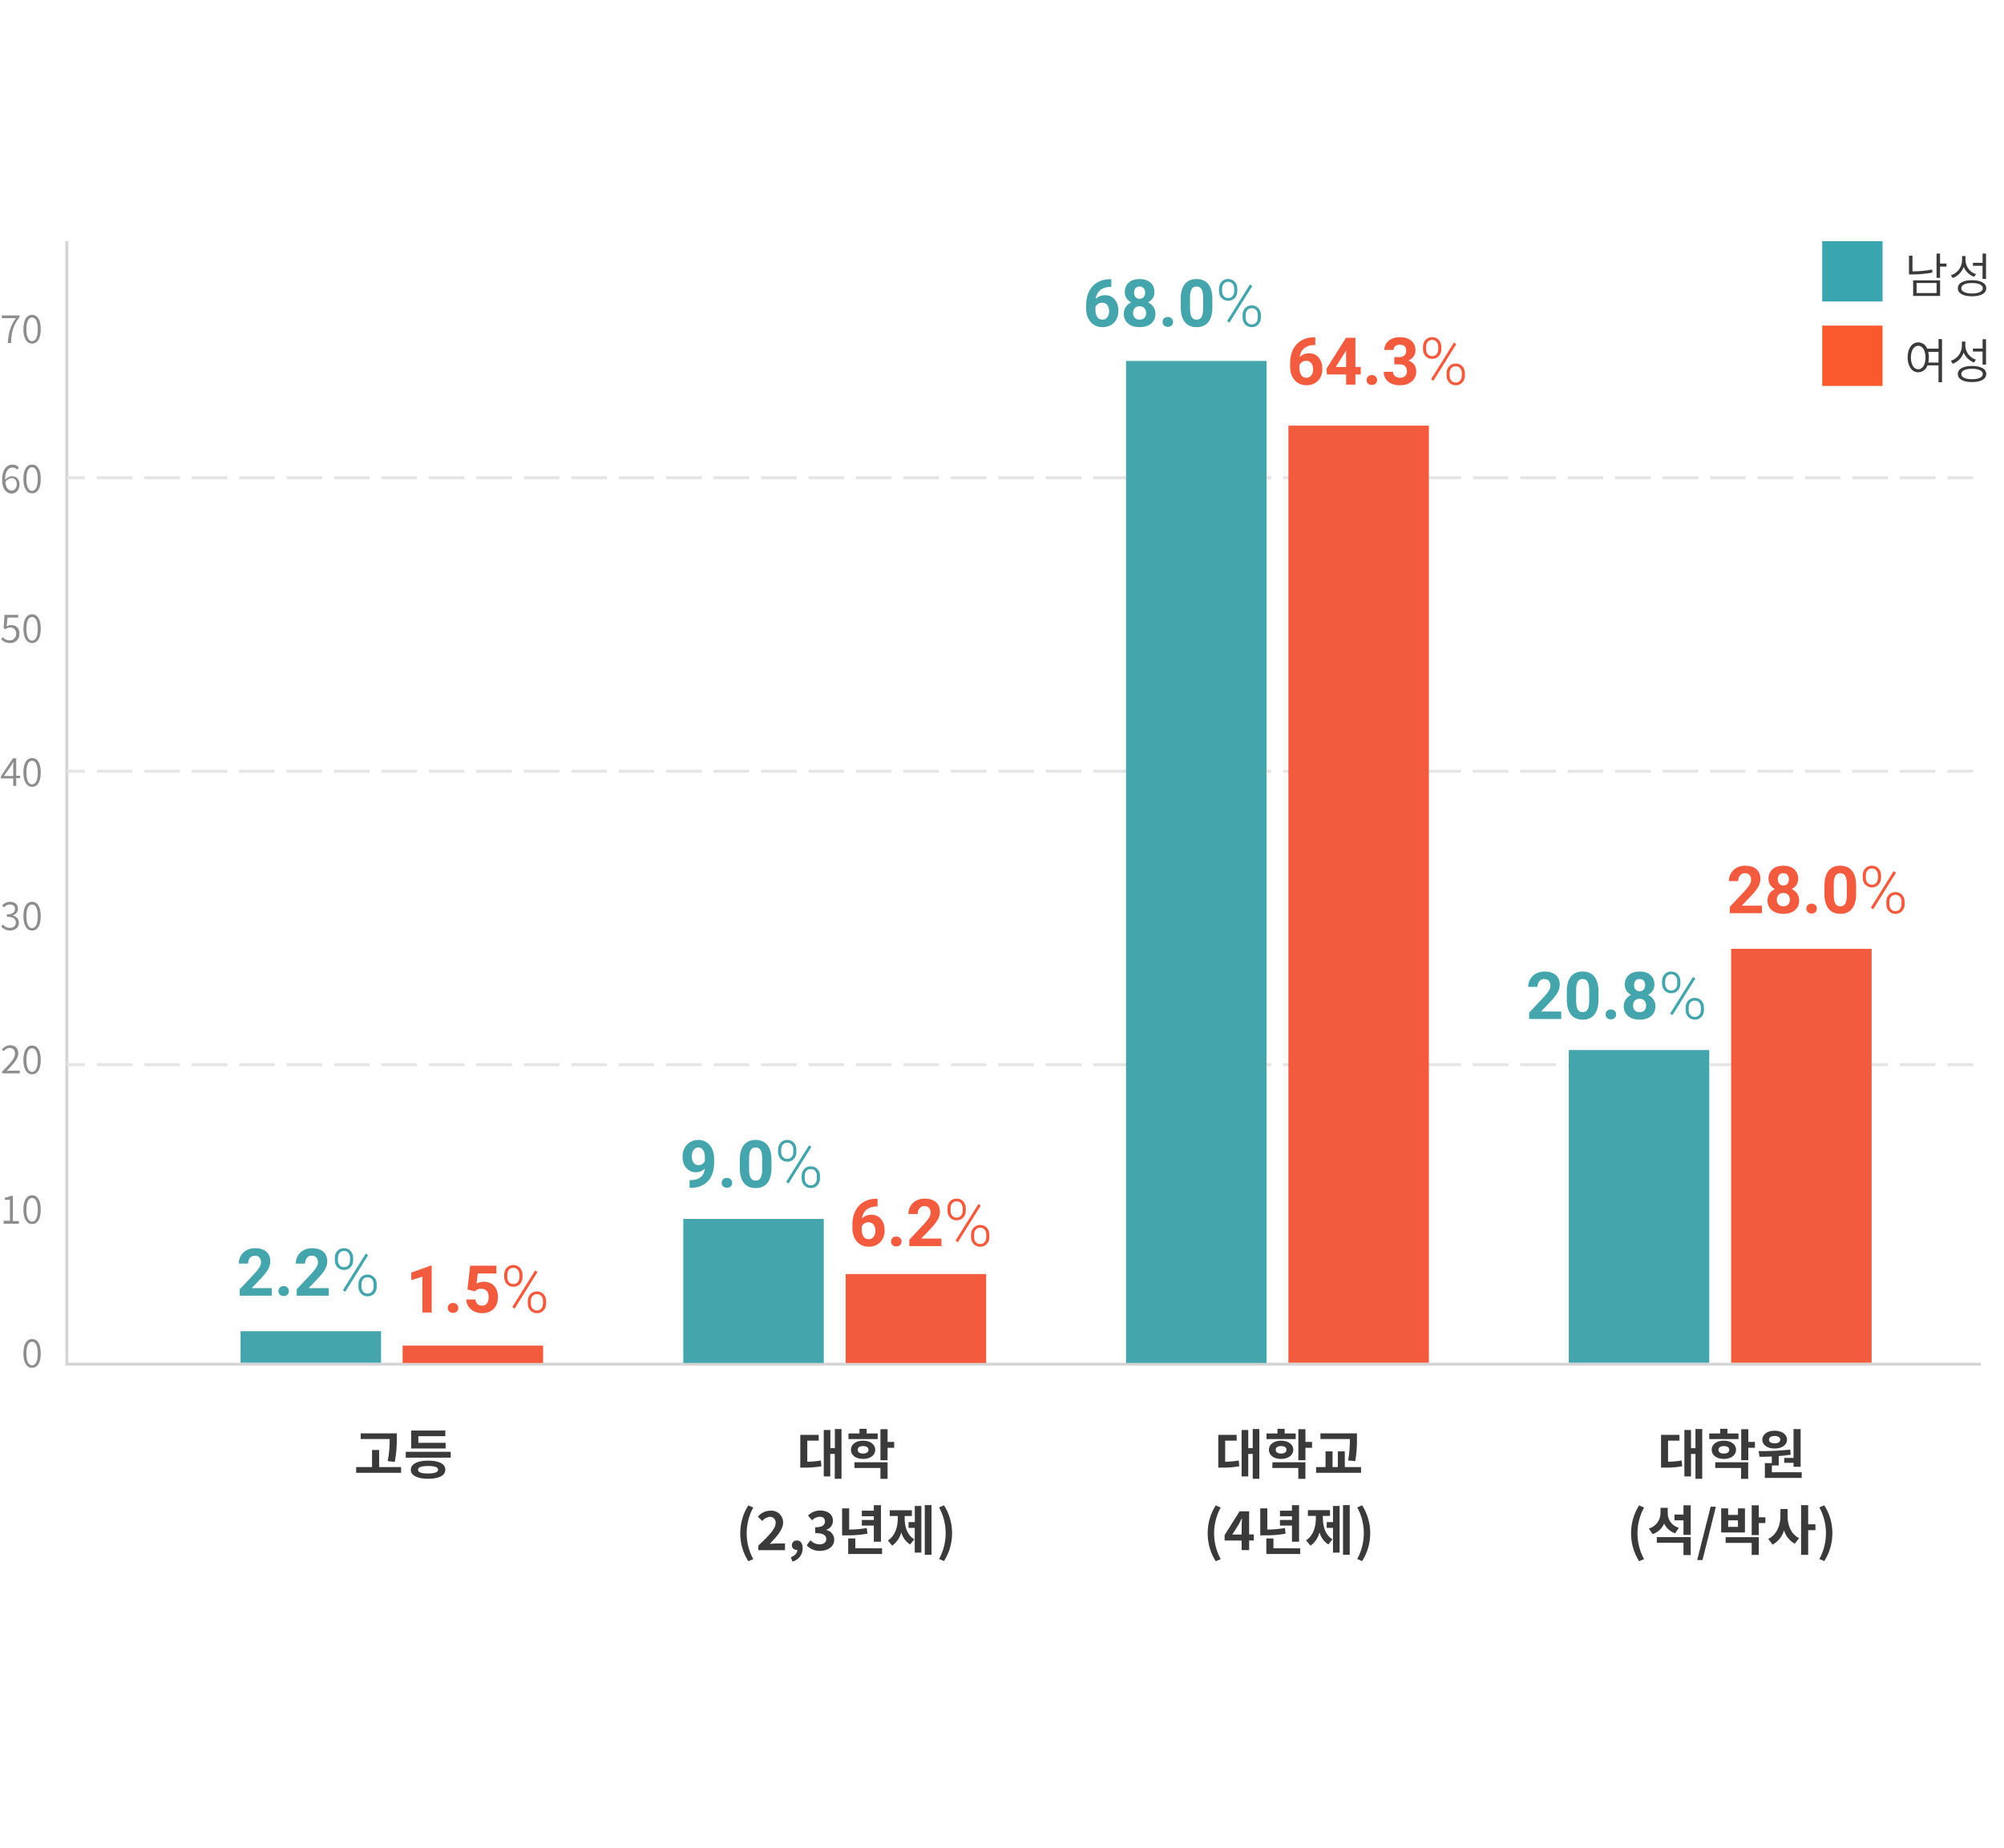 <?xml version="1.0" encoding="utf-8"?>
<!-- Generator: Adobe Illustrator 27.5.0, SVG Export Plug-In . SVG Version: 6.00 Build 0)  -->
<svg version="1.1" id="Layer_1" xmlns="http://www.w3.org/2000/svg" xmlns:xlink="http://www.w3.org/1999/xlink" x="0px" y="0px"
	 width="669px" height="617px" viewBox="0 0 669 617" style="enable-background:new 0 0 669 617;" xml:space="preserve">
<style type="text/css">
	.st0{fill:#3A3A3A;}
	.st1{fill:#39A5AF;}
	.st2{fill:#FA592C;}
	.st3{fill:none;stroke:#D5D5D5;stroke-miterlimit:10;}
	.st4{enable-background:new    ;}
	.st5{fill:#8D8D8D;}
	.st6{fill:none;stroke:#E5E5E5;stroke-miterlimit:10;}
	.st7{fill:none;stroke:#E5E5E5;stroke-miterlimit:10;stroke-dasharray:11.88,3.96;}
	.st8{fill:#F35B3F;}
	.st9{fill:#44A5AD;}
</style>
<g id="레이어_2">
	<g>
		<path class="st0" d="M247.12,512c-0.015-3.296,0.915-6.527,2.68-9.31l1.66,0.7c-2.927,5.37-2.927,11.86,0,17.23l-1.66,0.7
			C248.035,518.533,247.105,515.299,247.12,512z"/>
		<path class="st0" d="M253.17,516.12c3.47-3.32,5.76-5.59,5.76-7.51c0.13-1.03-0.6-1.97-1.63-2.1
			c-0.123-0.015-0.246-0.019-0.37-0.01c-0.974,0.103-1.862,0.607-2.45,1.39l-1.48-1.44c1.03-1.278,2.588-2.015,4.23-2
			c2.141-0.172,4.017,1.424,4.189,3.566c0.012,0.145,0.015,0.29,0.011,0.434c0,2.27-2.09,4.61-4.47,7.1
			c0.724-0.088,1.451-0.138,2.18-0.15h2.92v2.23h-8.93L253.17,516.12z"/>
		<path class="st0" d="M264,520c1.41-0.52,2.18-1.46,2.16-2.47H266c-0.854,0.061-1.595-0.582-1.656-1.436
			c-0.003-0.041-0.004-0.083-0.004-0.124c0.009-0.878,0.727-1.583,1.605-1.574c0.035,0,0.07,0.002,0.105,0.004
			c1.23,0,1.91,1,1.91,2.61c0.023,2.084-1.381,3.914-3.4,4.43L264,520z"/>
		<path class="st0" d="M269.31,516l1.25-1.67c0.774,0.843,1.856,1.337,3,1.37c1.35,0,2.27-0.65,2.27-1.77s-0.78-2-3.68-2V510
			c2.45,0,3.24-0.81,3.24-1.93s-0.64-1.6-1.78-1.6c-0.965,0.047-1.871,0.475-2.52,1.19l-1.35-1.62c1.076-1.039,2.505-1.632,4-1.66
			c2.57,0,4.32,1.26,4.32,3.49c-0.011,1.362-0.913,2.556-2.22,2.94v0.09c1.537,0.293,2.649,1.636,2.65,3.2
			c0,2.38-2.14,3.77-4.68,3.77C272.104,517.959,270.45,517.271,269.31,516z"/>
		<path class="st0" d="M289.58,512.13c-2.353,0.413-4.741,0.597-7.13,0.55h-1.33v-9h2.36v7.08c1.968-0.011,3.931-0.185,5.87-0.52
			L289.58,512.13z M294.46,517.02v1.89h-11.3v-5.19h2.37V517L294.46,517.02z M291.71,509.42h-4v-1.88h4v-1.22h-4v-1.87h4v-1.84h2.38
			v12.19h-2.38V509.42z"/>
		<path class="st0" d="M302,507c0,2.78,0.81,5.57,3.21,7l-1.39,1.73c-1.456-0.933-2.509-2.378-2.95-4.05
			c-0.448,1.802-1.531,3.382-3.05,4.45l-1.4-1.75c2.41-1.53,3.28-4.5,3.28-7.35v-0.81h-2.67v-1.92h7.38v1.92H302V507z
			 M305.37,502.88h2.21v15.56h-2.21v-8.25h-2.07v-1.93h2.11L305.37,502.88z M310.97,502.59v16.59h-2.25v-16.59H310.97z"/>
		<path class="st0" d="M313.5,520.58c2.927-5.37,2.927-11.86,0-17.23l1.64-0.7c3.6,5.688,3.6,12.942,0,18.63L313.5,520.58z"/>
	</g>
	<g>
		<path class="st0" d="M403.16,512c-0.015-3.296,0.915-6.527,2.68-9.31l1.66,0.7c-2.927,5.37-2.927,11.86,0,17.23l-1.66,0.7
			C404.075,518.533,403.145,515.299,403.16,512z"/>
		<path class="st0" d="M414.5,514.42h-5.69v-1.82l5-7.94H417v7.73h1.56v2H417v3.22h-2.5V514.42z M414.5,512.42v-2.6
			c0-0.77,0.05-2,0.09-2.77h-0.07c-0.33,0.7-0.69,1.37-1.06,2.09l-2.08,3.28H414.5z"/>
		<path class="st0" d="M429.17,512.13c-2.353,0.413-4.741,0.597-7.13,0.55h-1.33v-9h2.36v7.08c1.968-0.011,3.931-0.185,5.87-0.52
			L429.17,512.13z M434.05,517.02v1.89h-11.31v-5.19h2.38V517L434.05,517.02z M431.3,509.42h-4v-1.88h4v-1.22h-4v-1.87h4v-1.84h2.37
			v12.19h-2.37L431.3,509.42z"/>
		<path class="st0" d="M441.63,507c0,2.78,0.81,5.57,3.2,7l-1.39,1.73c-1.453-0.936-2.505-2.38-2.95-4.05
			c-0.438,1.793-1.502,3.371-3,4.45l-1.49-1.78c2.42-1.53,3.28-4.5,3.28-7.35v-0.81h-2.66v-1.92H444v1.92h-2.41L441.63,507z
			 M444.99,502.88h2.22v15.56H445v-8.25h-2.1v-1.93h2.1L444.99,502.88z M450.59,502.59v16.59h-2.25v-16.59H450.59z"/>
		<path class="st0" d="M453.09,520.58c2.927-5.37,2.927-11.86,0-17.23l1.64-0.7c3.6,5.688,3.6,12.942,0,18.63L453.09,520.58z"/>
	</g>
	<g>
		<path class="st0" d="M544.5,512c-0.015-3.296,0.915-6.527,2.68-9.31l1.66,0.7c-2.927,5.37-2.927,11.86,0,17.23l-1.66,0.7
			C545.415,518.533,544.485,515.299,544.5,512z"/>
		<path class="st0" d="M559.21,512c-1.613-0.537-2.936-1.711-3.66-3.25c-0.728,1.674-2.136,2.958-3.87,3.53l-1.24-1.87
			c2.369-0.681,3.972-2.886,3.89-5.35v-1.56h2.41v1.71c-0.055,2.309,1.479,4.355,3.71,4.95L559.21,512z M553.1,513.27h11.31v6H562
			v-4.1h-8.9L553.1,513.27z M564.41,502.65v9.87H562v-4.85h-3v-1.92h3v-3.1L564.41,502.65z"/>
		<path class="st0" d="M571.07,503.13h1.74l-4.46,17.79h-1.77L571.07,503.13z"/>
		<path class="st0" d="M582.52,511.72h-7.94v-8.05h2.34v2.18h3.26v-2.18h2.34L582.52,511.72z M576.07,513.29h11.07v5.92h-2.37v-4
			h-8.7V513.29z M580.18,507.67h-3.26v2.18h3.26V507.67z M589.34,508.59h-2.2v4h-2.37v-9.94h2.37v4h2.2V508.59z"/>
		<path class="st0" d="M596.75,506.3c0,3,1.17,6,3.84,7.31l-1.44,1.87c-1.735-0.956-3.022-2.559-3.58-4.46
			c-0.591,2.039-1.974,3.757-3.84,4.77l-1.42-1.93c2.79-1.31,4.05-4.48,4.05-7.56v-2.41h2.39V506.3z M606.05,510.96h-2.42v8.23
			h-2.37v-16.58h2.37V509h2.42V510.96z"/>
		<path class="st0" d="M607.37,520.58c2.927-5.37,2.927-11.86,0-17.23l1.64-0.7c3.6,5.688,3.6,12.942,0,18.63L607.37,520.58z"/>
	</g>
	<g>
		<path class="st0" d="M133.9,489.89v1.9h-15v-1.9h5.3v-5.71h2.37v5.71H133.9z M129.42,487.89c0.483-2.426,0.704-4.897,0.66-7.37
			h-9.67v-1.89h12.05v1.59c0.054,2.663-0.17,5.324-0.67,7.94L129.42,487.89z"/>
		<path class="st0" d="M150.46,484.79v1.95h-15v-1.95H150.46z M148.66,490.79c0,1.95-2.18,3-5.76,3s-5.75-1.09-5.75-3
			s2.17-3.06,5.75-3.06s5.76,1.06,5.76,3.02V490.79z M148.75,483.68h-11.47v-6h11.38v1.89h-9v2.22h9.11L148.75,483.68z
			 M146.25,490.79c0-0.86-1.14-1.26-3.35-1.26s-3.35,0.4-3.35,1.26s1.13,1.24,3.35,1.24s3.35-0.41,3.35-1.28V490.79z"/>
	</g>
	<g>
		<path class="st0" d="M269.5,488.1c1.522-0.009,3.041-0.146,4.54-0.41l0.18,1.93c-1.948,0.337-3.923,0.488-5.9,0.45h-1.16v-10.95
			h6.14v1.93h-3.8L269.5,488.1z M280.92,477.19v16.6h-2.25v-8.3h-1.5V493H275v-15.5h2.21v6.07h1.5v-6.4L280.92,477.19z"/>
		<path class="st0" d="M293,480.54h-9.76v-1.87h3.68v-1.55h2.39v1.55H293V480.54z M288.12,487.17c-2.37,0-4.06-1.24-4.06-3.06
			s1.69-3.05,4.06-3.05s4.07,1.25,4.07,3.05s-1.66,3.06-4.06,3.06H288.12z M285.24,488.29h11.06v5.52h-2.38v-3.62h-8.68V488.29z
			 M288.12,485.37c1.07,0,1.8-0.42,1.8-1.26s-0.73-1.24-1.8-1.24s-1.8,0.41-1.8,1.24s0.73,1.26,1.81,1.26H288.12z M298.5,483.44
			h-2.2v4.16h-2.38v-10.37h2.38v4.25h2.2V483.44z"/>
	</g>
	<g>
		<path class="st0" d="M409,488.1c1.519-0.009,3.034-0.146,4.53-0.41l0.18,1.93c-1.948,0.338-3.923,0.488-5.9,0.45h-1.11v-10.95
			h6.14v1.93H409V488.1z M420.41,477.19v16.6h-2.21v-8.3h-1.49V493h-2.22v-15.5h2.22v6.07h1.49v-6.4L420.41,477.19z"/>
		<path class="st0" d="M432.55,480.54h-9.76v-1.87h3.67v-1.55h2.4v1.55h3.69V480.54z M427.67,487.17c-2.38,0-4.07-1.24-4.07-3.06
			s1.69-3.05,4.07-3.05s4.07,1.25,4.07,3.05S430.06,487.17,427.67,487.17L427.67,487.17z M424.79,488.29h11v5.52h-2.37v-3.62h-8.68
			L424.79,488.29z M427.67,485.37c1.06,0,1.8-0.42,1.8-1.26s-0.74-1.24-1.8-1.24s-1.8,0.41-1.8,1.24S426.59,485.37,427.67,485.37
			L427.67,485.37z M438,483.44h-2.2v4.16h-2.37v-10.37h2.37v4.25h2.2V483.44z"/>
		<path class="st0" d="M454.36,489.89v1.9h-15v-1.9h3.15v-5.24h2.34v5.24h1.76v-5.24h2.33v5.24H454.36z M450.06,487.67
			c0.415-2.36,0.603-4.754,0.56-7.15h-9.81v-1.89H453v1.61c0.048,2.568-0.139,5.136-0.56,7.67L450.06,487.67z"/>
	</g>
	<g>
		<path class="st0" d="M556.85,488.1c1.519-0.009,3.034-0.146,4.53-0.41l0.18,1.93c-1.948,0.338-3.924,0.488-5.9,0.45h-1.15v-10.95
			h6.14v1.93h-3.8V488.1z M568.26,477.19v16.6H566v-8.3h-1.49V493h-2.21v-15.5h2.22v6.07H566v-6.4L568.26,477.19z"/>
		<path class="st0" d="M580.36,480.54h-9.76v-1.87h3.67v-1.55h2.4v1.55h3.69V480.54z M575.48,487.17c-2.38,0-4.07-1.24-4.07-3.06
			s1.69-3.05,4.07-3.05s4.07,1.25,4.07,3.05S577.87,487.17,575.48,487.17z M572.6,488.29h11v5.52h-2.37v-3.62h-8.63V488.29z
			 M575.48,485.37c1.06,0,1.8-0.42,1.8-1.26s-0.74-1.24-1.8-1.24s-1.8,0.41-1.8,1.24S574.4,485.37,575.48,485.37z M585.85,483.44
			h-2.2v4.16h-2.37v-10.37h2.37v4.25h2.2V483.44z"/>
		<path class="st0" d="M601.47,491.62v1.89h-12.3v-4.94h2.31v-2.21c-1.46,0.07-2.85,0.09-4.09,0.09l-0.3-1.89
			c3.524,0.033,7.046-0.137,10.55-0.51l0.16,1.7c-1.3,0.21-2.63,0.36-4,0.46v3.14h-2.29v2.27H601.47z M588.31,480.74
			c0-1.76,1.69-3,4.12-3s4.13,1.21,4.13,3s-1.71,2.95-4.13,2.95S588.31,482.5,588.31,480.74z M590.54,480.74
			c0,0.81,0.78,1.22,1.89,1.22s1.88-0.41,1.88-1.22s-0.78-1.24-1.88-1.24S590.54,479.93,590.54,480.74z M598.74,486.84v-9.63h2.37
			v12.57h-2.37v-1.32h-3.12v-1.62H598.74z"/>
	</g>
	<g>
		<path class="st0" d="M645.11,91c-2.213,0.438-4.464,0.653-6.72,0.64h-1.11v-6.26h1.17v5.22c2.198,0.025,4.393-0.176,6.55-0.6
			L645.11,91z M638.67,93.6h9v5.21h-9V93.6z M639.81,97.85h6.69v-3.36h-6.69V97.85z M649.81,89.02h-2.16v3.76h-1.17v-8.12h1.17V88
			h2.16V89.02z"/>
		<path class="st0" d="M659,92.43c-1.565-0.578-2.818-1.781-3.46-3.32c-0.596,1.724-1.931,3.092-3.64,3.73l-0.63-0.94
			c2.164-0.667,3.664-2.637,3.73-4.9v-1.5h1.15V87c0.095,2.116,1.513,3.943,3.54,4.56L659,92.43z M663.07,96.25
			c0,1.7-1.79,2.69-4.76,2.69s-4.72-1-4.72-2.69s1.79-2.69,4.72-2.69s4.77,1,4.77,2.69H663.07z M661.92,96.25
			c0-1.09-1.38-1.74-3.61-1.74s-3.57,0.65-3.57,1.74s1.39,1.75,3.58,1.75s3.61-0.64,3.61-1.75H661.92z M661.85,88.75h-3.22v-1h3.22
			v-3.09H663v8.47h-1.17L661.85,88.75z"/>
	</g>
	<g>
		<path class="st0" d="M648.31,113.28v14.34h-1.17V122h-3.7c-0.423,1.35-1.656,2.282-3.07,2.32c-2.08,0-3.54-2-3.54-5s1.46-5,3.54-5
			c1.34,0.015,2.533,0.854,3,2.11h3.78v-3.25L648.31,113.28z M642.8,119.38c0-2.35-1-3.92-2.43-3.92s-2.45,1.57-2.45,3.92
			s1,3.94,2.45,3.94S642.8,121.75,642.8,119.38z M647.14,121.06v-3.55h-3.44c0.141,0.613,0.212,1.241,0.21,1.87
			c-0.001,0.565-0.062,1.128-0.18,1.68H647.14z"/>
		<path class="st0" d="M659,121.06c-1.563-0.575-2.816-1.774-3.46-3.31c-0.599,1.722-1.933,3.089-3.64,3.73l-0.63-1
			c2.144-0.689,3.616-2.659,3.67-4.91v-1.51h1.15v1.48c0.112,2.11,1.524,3.928,3.54,4.56L659,121.06z M663.07,124.89
			c0,1.69-1.79,2.69-4.76,2.69s-4.72-1-4.72-2.69s1.79-2.69,4.72-2.69s4.77,0.99,4.77,2.69H663.07z M661.92,124.89
			c0-1.09-1.38-1.75-3.61-1.75s-3.57,0.66-3.57,1.75s1.38,1.74,3.57,1.74s3.62-0.63,3.62-1.74H661.92z M661.85,117.38h-3.22v-1h3.22
			v-3.1H663v8.46h-1.17L661.85,117.38z"/>
	</g>
	<rect x="608.32" y="80.53" class="st1" width="20.14" height="20.14"/>
	<rect x="608.32" y="108.73" class="st2" width="20.14" height="20.14"/>
</g>
<polyline class="st3" points="22.307,80.53 22.307,455.53 661.307,455.53 "/>
<g class="st4">
	<path class="st5" d="M7.807,451.93c0-3.1,1.1-4.8,2.9-4.8c1.8,0,2.9,1.7,2.9,4.8c0,3.1-1.1,4.8-2.9,4.8S7.807,454.93,7.807,451.93z
		 M12.607,451.93c0-2.7-0.8-3.9-1.9-3.9c-1.1,0-1.9,1.2-1.9,3.9s0.8,4,1.9,4C11.907,455.83,12.607,454.63,12.607,451.93z"/>
</g>
<g class="st4">
	<path class="st5" d="M1.207,407.63h2.1v-7h-1.7v-0.7c0.8-0.1,1.4-0.4,1.9-0.6h0.8v8.4h2v0.9h-5.1V407.63z"/>
	<path class="st5" d="M7.807,403.93c0-3.1,1.1-4.8,2.9-4.8c1.8,0,2.9,1.7,2.9,4.8c0,3.1-1.1,4.8-2.9,4.8S7.807,406.93,7.807,403.93z
		 M12.607,403.93c0-2.7-0.8-3.9-1.9-3.9c-1.1,0-1.9,1.2-1.9,3.9s0.8,4,1.9,4C11.907,407.83,12.607,406.63,12.607,403.93z"/>
</g>
<g class="st4">
	<path class="st5" d="M0.607,357.93c2.8-2.8,4.4-4.5,4.4-6.1c0-1.1-0.6-1.9-1.8-1.9c-0.8,0-1.5,0.5-2,1.1l-0.6-0.6
		c0.8-0.8,1.6-1.4,2.8-1.4c1.7,0,2.7,1.1,2.7,2.7c0,1.8-1.6,3.5-3.9,5.9c0.5-0.1,1.1-0.1,1.6-0.1h2.8v0.9h-5.9v-0.5H0.607z"/>
	<path class="st5" d="M7.807,353.93c0-3.1,1.1-4.8,2.9-4.8c1.8,0,2.9,1.7,2.9,4.8c0,3.1-1.1,4.8-2.9,4.8S7.807,356.93,7.807,353.93z
		 M12.607,353.93c0-2.7-0.8-3.9-1.9-3.9c-1.1,0-1.9,1.2-1.9,3.9s0.8,4,1.9,4C11.907,357.83,12.607,356.63,12.607,353.93z"/>
</g>
<g class="st4">
	<path class="st5" d="M0.407,309.43l0.5-0.7c0.6,0.6,1.3,1.1,2.4,1.1c1.2,0,2-0.7,2-1.8c0-1.1-0.8-1.9-3-1.9v-0.8
		c2,0,2.7-0.8,2.7-1.8c0-0.9-0.6-1.5-1.7-1.5c-0.8,0-1.5,0.4-2,1l-0.6-0.7c0.7-0.7,1.5-1.2,2.6-1.2c1.6,0,2.7,0.8,2.7,2.3
		c0,1.1-0.7,1.9-1.7,2.2v0.1c1.1,0.3,2,1.1,2,2.4c0,1.6-1.3,2.6-3,2.6C2.007,310.73,1.007,310.03,0.407,309.43z"/>
	<path class="st5" d="M7.807,305.93c0-3.1,1.1-4.8,2.9-4.8c1.8,0,2.9,1.7,2.9,4.8c0,3.1-1.1,4.8-2.9,4.8S7.807,308.93,7.807,305.93z
		 M12.607,305.93c0-2.7-0.8-3.9-1.9-3.9c-1.1,0-1.9,1.2-1.9,3.9s0.8,4,1.9,4C11.907,309.83,12.607,308.63,12.607,305.93z"/>
</g>
<g class="st4">
	<path class="st5" d="M4.407,259.93h-4.1v-0.7l4-6h1.1v5.8h1.3v0.8h-1.3v2.6h-1V259.93z M4.407,259.13v-2.9c0-0.5,0-1.2,0.1-1.7
		h-0.1c-0.2,0.4-0.5,0.8-0.8,1.3l-2.3,3.3L4.407,259.13L4.407,259.13z"/>
	<path class="st5" d="M7.807,257.93c0-3.1,1.1-4.8,2.9-4.8c1.8,0,2.9,1.7,2.9,4.8s-1.1,4.8-2.9,4.8S7.807,260.93,7.807,257.93z
		 M12.607,257.93c0-2.7-0.8-3.9-1.9-3.9c-1.1,0-1.9,1.2-1.9,3.9c0,2.7,0.8,4,1.9,4C11.907,261.83,12.607,260.63,12.607,257.93z"/>
</g>
<g class="st4">
	<path class="st5" d="M0.407,213.43l0.5-0.7c0.5,0.6,1.2,1.1,2.4,1.1c1.1,0,2.1-0.9,2.1-2.2s-0.8-2.1-2-2.1c-0.6,0-1.1,0.2-1.6,0.6
		l-0.6-0.4l0.3-4.4h4.6v0.9h-3.6l-0.3,2.9c0.4-0.2,0.9-0.4,1.5-0.4c1.6,0,2.8,0.9,2.8,2.9s-1.5,3.1-3.1,3.1
		C1.907,214.73,1.007,214.13,0.407,213.43z"/>
	<path class="st5" d="M7.807,209.93c0-3.1,1.1-4.8,2.9-4.8c1.8,0,2.9,1.7,2.9,4.8s-1.1,4.8-2.9,4.8S7.807,212.93,7.807,209.93z
		 M12.607,209.93c0-2.7-0.8-3.9-1.9-3.9c-1.1,0-1.9,1.2-1.9,3.9s0.8,4,1.9,4C11.907,213.83,12.607,212.63,12.607,209.93z"/>
</g>
<g class="st4">
	<path class="st5" d="M0.707,160.33c0-3.8,1.7-5.2,3.5-5.2c0.9,0,1.6,0.4,2.1,1l-0.6,0.7c-0.4-0.5-0.9-0.7-1.5-0.7
		c-1.3,0-2.5,1-2.5,4.1c0.6-0.7,1.4-1.2,2.2-1.2c1.6,0,2.6,1,2.6,2.8s-1.2,3-2.7,3C2.107,164.73,0.707,163.23,0.707,160.33z
		 M1.807,160.93c0.1,1.8,0.9,2.9,2.1,2.9c0.9,0,1.7-0.9,1.7-2.1c0-1.2-0.6-2.1-1.8-2.1C3.207,159.73,2.407,160.03,1.807,160.93z"/>
	<path class="st5" d="M7.807,159.93c0-3.1,1.1-4.8,2.9-4.8c1.8,0,2.9,1.7,2.9,4.8s-1.1,4.8-2.9,4.8S7.807,162.93,7.807,159.93z
		 M12.607,159.93c0-2.7-0.8-3.9-1.9-3.9c-1.1,0-1.9,1.2-1.9,3.9s0.8,4,1.9,4C11.907,163.83,12.607,162.63,12.607,159.93z"/>
</g>
<g class="st4">
	<path class="st5" d="M5.307,106.23h-4.7v-0.9h5.9v0.6c-2.2,2.8-2.7,5-2.8,8.6h-1.1C2.807,111.03,3.507,108.73,5.307,106.23z"/>
	<path class="st5" d="M7.807,109.93c0-3.1,1.1-4.8,2.9-4.8c1.8,0,2.9,1.7,2.9,4.8c0,3.1-1.1,4.8-2.9,4.8S7.807,112.93,7.807,109.93z
		 M12.607,109.93c0-2.7-0.8-3.9-1.9-3.9c-1.1,0-1.9,1.2-1.9,3.9s0.8,4,1.9,4C11.907,113.83,12.607,112.63,12.607,109.93z"/>
</g>
<line class="st6" x1="22.307" y1="355.53" x2="28.307" y2="355.53"/>
<line class="st7" x1="32.307" y1="355.53" x2="658.707" y2="355.53"/>
<line class="st6" x1="22.307" y1="257.53" x2="28.307" y2="257.53"/>
<line class="st7" x1="32.307" y1="257.53" x2="658.707" y2="257.53"/>
<line class="st6" x1="22.307" y1="159.53" x2="28.307" y2="159.53"/>
<line class="st7" x1="32.307" y1="159.53" x2="658.707" y2="159.53"/>
<rect x="134.407" y="449.33" class="st8" width="46.9" height="5.8"/>
<rect x="80.307" y="444.53" class="st9" width="46.9" height="10.5"/>
<rect x="282.307" y="425.43" class="st8" width="46.9" height="29.7"/>
<rect x="228.107" y="407.03" class="st9" width="46.9" height="48.1"/>
<rect x="430.107" y="142.13" class="st8" width="46.9" height="312.9"/>
<rect x="375.907" y="120.529" class="st9" width="46.9" height="334.601"/>
<rect x="577.907" y="316.83" class="st8" width="46.9" height="138.2"/>
<rect x="523.707" y="350.629" class="st9" width="46.9" height="104.401"/>
<g>
	<path class="st9" d="M370.994,93.229v2.557h-0.301c-1.404,0.021-2.534,0.387-3.39,1.096s-1.369,1.694-1.541,2.954
		c0.83-0.845,1.88-1.268,3.147-1.268c1.36,0,2.441,0.487,3.244,1.461c0.802,0.974,1.203,2.256,1.203,3.846
		c0,1.017-0.221,1.938-0.661,2.761c-0.44,0.824-1.063,1.465-1.869,1.923c-0.806,0.458-1.717,0.688-2.733,0.688
		c-1.647,0-2.978-0.573-3.991-1.719c-1.014-1.146-1.52-2.675-1.52-4.587v-1.117c0-1.697,0.32-3.196,0.961-4.496
		s1.562-2.306,2.761-3.019c1.199-0.712,2.591-1.072,4.174-1.08H370.994z M367.965,101.07c-0.502,0-0.956,0.13-1.364,0.392
		c-0.408,0.261-0.709,0.605-0.902,1.034v0.944c0,1.037,0.204,1.846,0.612,2.428c0.408,0.583,0.98,0.874,1.719,0.874
		c0.666,0,1.204-0.263,1.616-0.788s0.618-1.206,0.618-2.042c0-0.851-0.208-1.537-0.623-2.059
		C369.225,101.332,368.666,101.07,367.965,101.07z"/>
	<path class="st9" d="M385.389,97.547c0,0.759-0.19,1.433-0.569,2.02c-0.38,0.587-0.902,1.057-1.568,1.407
		c0.759,0.365,1.36,0.869,1.805,1.509c0.443,0.641,0.666,1.395,0.666,2.261c0,1.39-0.473,2.487-1.418,3.292
		s-2.231,1.208-3.856,1.208c-1.626,0-2.915-0.404-3.867-1.214c-0.953-0.809-1.429-1.905-1.429-3.287
		c0-0.866,0.222-1.622,0.666-2.267c0.443-0.645,1.042-1.146,1.794-1.504c-0.666-0.351-1.188-0.82-1.563-1.407
		c-0.376-0.587-0.563-1.26-0.563-2.02c0-1.332,0.443-2.394,1.332-3.185c0.888-0.791,2.095-1.187,3.62-1.187
		c1.518,0,2.723,0.392,3.614,1.176S385.389,96.201,385.389,97.547z M382.606,104.519c0-0.68-0.197-1.225-0.591-1.633
		c-0.395-0.408-0.924-0.612-1.59-0.612c-0.659,0-1.186,0.203-1.579,0.607c-0.395,0.405-0.591,0.951-0.591,1.638
		c0,0.666,0.193,1.203,0.58,1.611s0.924,0.612,1.611,0.612c0.673,0,1.201-0.197,1.584-0.591
		C382.414,105.758,382.606,105.213,382.606,104.519z M382.284,97.697c0-0.608-0.161-1.097-0.483-1.466
		c-0.322-0.369-0.777-0.553-1.364-0.553c-0.58,0-1.031,0.179-1.354,0.537c-0.322,0.358-0.483,0.853-0.483,1.482
		c0,0.623,0.161,1.125,0.483,1.504c0.322,0.38,0.776,0.569,1.364,0.569c0.587,0,1.04-0.189,1.358-0.569
		C382.124,98.822,382.284,98.32,382.284,97.697z"/>
	<path class="st9" d="M388.106,107.505c0-0.494,0.166-0.895,0.499-1.203c0.333-0.308,0.75-0.462,1.252-0.462
		c0.508,0,0.929,0.154,1.262,0.462c0.333,0.308,0.5,0.709,0.5,1.203c0,0.487-0.165,0.883-0.494,1.187
		c-0.33,0.305-0.752,0.457-1.268,0.457c-0.509,0-0.928-0.152-1.257-0.457C388.271,108.388,388.106,107.992,388.106,107.505z"/>
	<path class="st9" d="M404.735,102.563c0,2.163-0.448,3.817-1.343,4.963c-0.896,1.146-2.206,1.719-3.932,1.719
		c-1.705,0-3.008-0.562-3.91-1.687c-0.902-1.124-1.364-2.735-1.386-4.834v-2.879c0-2.184,0.452-3.842,1.358-4.974
		c0.906-1.131,2.211-1.697,3.916-1.697c1.704,0,3.008,0.561,3.91,1.681c0.902,1.121,1.364,2.73,1.386,4.829V102.563z
		 M401.631,99.398c0-1.298-0.178-2.242-0.532-2.833s-0.907-0.887-1.659-0.887c-0.73,0-1.27,0.281-1.617,0.844
		c-0.348,0.562-0.531,1.442-0.553,2.64v3.806c0,1.276,0.173,2.224,0.521,2.844s0.904,0.93,1.671,0.93
		c0.759,0,1.307-0.297,1.644-0.893c0.336-0.595,0.512-1.505,0.526-2.731V99.398z"/>
	<path class="st9" d="M406.938,96.397c0-0.931,0.288-1.703,0.864-2.315s1.309-0.918,2.197-0.918c0.888,0,1.62,0.306,2.196,0.918
		s0.865,1.406,0.865,2.379v0.763c0,0.917-0.285,1.681-0.854,2.293s-1.298,0.918-2.186,0.918c-0.881,0-1.615-0.301-2.202-0.902
		c-0.588-0.602-0.881-1.396-0.881-2.385V96.397z M407.979,97.22c0,0.667,0.184,1.216,0.553,1.647
		c0.369,0.43,0.865,0.646,1.488,0.646c0.608,0,1.094-0.217,1.455-0.651s0.543-0.996,0.543-1.685v-0.786
		c0-0.667-0.187-1.218-0.559-1.652c-0.373-0.434-0.859-0.651-1.461-0.651c-0.595,0-1.08,0.215-1.456,0.646
		c-0.376,0.43-0.563,1.004-0.563,1.722V97.22z M410.429,107.73l-0.806-0.516l7.638-12.225l0.806,0.516L410.429,107.73z
		 M414.812,105.195c0-0.931,0.288-1.701,0.864-2.31c0.576-0.608,1.306-0.913,2.187-0.913s1.612,0.303,2.196,0.908
		c0.584,0.605,0.876,1.402,0.876,2.39v0.763c0,0.931-0.289,1.701-0.865,2.31c-0.576,0.609-1.305,0.913-2.186,0.913
		s-1.613-0.302-2.197-0.908c-0.584-0.605-0.875-1.395-0.875-2.369V105.195z M415.843,106.029c0,0.674,0.184,1.227,0.553,1.658
		c0.369,0.43,0.865,0.646,1.488,0.646c0.615,0,1.104-0.217,1.466-0.651s0.543-1.003,0.543-1.707v-0.786
		c0-0.688-0.185-1.243-0.554-1.663c-0.369-0.42-0.861-0.63-1.477-0.63c-0.602,0-1.089,0.212-1.461,0.635
		c-0.373,0.423-0.559,0.99-0.559,1.701V106.029z"/>
</g>
<g>
	<path class="st9" d="M521.196,340.267h-10.721v-2.127l5.06-5.393c0.694-0.759,1.209-1.422,1.542-1.987s0.499-1.103,0.499-1.611
		c0-0.694-0.176-1.241-0.526-1.639s-0.853-0.596-1.504-0.596c-0.702,0-1.255,0.241-1.659,0.725
		c-0.405,0.483-0.607,1.119-0.607,1.907h-3.115c0-0.952,0.228-1.822,0.683-2.61c0.454-0.788,1.097-1.405,1.928-1.854
		c0.831-0.447,1.772-0.671,2.825-0.671c1.611,0,2.863,0.387,3.755,1.16s1.337,1.865,1.337,3.276c0,0.773-0.2,1.562-0.602,2.363
		s-1.089,1.736-2.062,2.804l-3.556,3.749h6.725V340.267z"/>
	<path class="st9" d="M533.625,333.8c0,2.163-0.447,3.817-1.343,4.963s-2.206,1.719-3.932,1.719c-1.704,0-3.008-0.562-3.91-1.687
		s-1.364-2.735-1.386-4.834v-2.879c0-2.185,0.453-3.842,1.359-4.974c0.905-1.132,2.211-1.697,3.915-1.697s3.008,0.561,3.91,1.681
		c0.902,1.121,1.364,2.73,1.386,4.829V333.8z M530.521,330.635c0-1.298-0.177-2.242-0.531-2.834
		c-0.354-0.591-0.908-0.887-1.66-0.887c-0.73,0-1.27,0.281-1.616,0.844c-0.348,0.562-0.532,1.442-0.554,2.64v3.807
		c0,1.276,0.174,2.224,0.521,2.844c0.347,0.62,0.903,0.931,1.67,0.931c0.759,0,1.307-0.298,1.644-0.893s0.512-1.505,0.526-2.731
		V330.635z"/>
	<path class="st9" d="M536.01,338.742c0-0.494,0.167-0.896,0.5-1.203s0.75-0.462,1.251-0.462c0.509,0,0.93,0.154,1.263,0.462
		s0.499,0.709,0.499,1.203c0,0.487-0.165,0.883-0.494,1.187c-0.329,0.305-0.752,0.457-1.268,0.457c-0.509,0-0.928-0.152-1.257-0.457
		C536.175,339.625,536.01,339.229,536.01,338.742z"/>
	<path class="st9" d="M552.306,328.784c0,0.759-0.189,1.433-0.569,2.02s-0.902,1.057-1.568,1.407
		c0.759,0.365,1.36,0.868,1.805,1.509c0.444,0.642,0.666,1.396,0.666,2.262c0,1.39-0.473,2.486-1.418,3.292s-2.23,1.209-3.856,1.209
		s-2.915-0.404-3.867-1.214s-1.429-1.905-1.429-3.287c0-0.866,0.222-1.622,0.666-2.267s1.042-1.146,1.794-1.504
		c-0.666-0.351-1.187-0.82-1.562-1.407s-0.564-1.261-0.564-2.02c0-1.332,0.444-2.394,1.332-3.186
		c0.888-0.791,2.095-1.187,3.62-1.187c1.519,0,2.724,0.392,3.615,1.176S552.306,327.437,552.306,328.784z M549.523,335.755
		c0-0.681-0.197-1.225-0.591-1.633s-0.924-0.612-1.59-0.612c-0.659,0-1.186,0.202-1.579,0.606c-0.394,0.405-0.591,0.951-0.591,1.639
		c0,0.666,0.193,1.203,0.58,1.611s0.924,0.612,1.611,0.612c0.673,0,1.201-0.197,1.585-0.591
		C549.332,336.995,549.523,336.45,549.523,335.755z M549.201,328.934c0-0.608-0.161-1.098-0.483-1.467
		c-0.322-0.368-0.777-0.553-1.364-0.553c-0.58,0-1.031,0.179-1.354,0.537s-0.483,0.853-0.483,1.482c0,0.623,0.161,1.124,0.483,1.504
		s0.777,0.569,1.364,0.569s1.04-0.189,1.359-0.569C549.042,330.058,549.201,329.557,549.201,328.934z"/>
	<path class="st9" d="M554.841,327.634c0-0.931,0.288-1.703,0.865-2.315c0.576-0.612,1.309-0.918,2.196-0.918
		s1.62,0.306,2.197,0.918c0.576,0.612,0.864,1.406,0.864,2.38v0.763c0,0.917-0.284,1.681-0.854,2.293s-1.299,0.919-2.187,0.919
		c-0.881,0-1.615-0.301-2.202-0.902s-0.881-1.396-0.881-2.385V327.634z M555.883,328.457c0,0.667,0.185,1.217,0.554,1.647
		c0.368,0.43,0.864,0.646,1.487,0.646c0.608,0,1.094-0.217,1.456-0.651c0.361-0.434,0.542-0.996,0.542-1.685v-0.786
		c0-0.667-0.187-1.218-0.559-1.651c-0.372-0.435-0.859-0.651-1.461-0.651c-0.595,0-1.079,0.215-1.455,0.646
		s-0.564,1.005-0.564,1.723V328.457z M558.332,338.967l-0.806-0.516l7.638-12.225l0.806,0.516L558.332,338.967z M562.715,336.432
		c0-0.931,0.288-1.701,0.865-2.31c0.576-0.608,1.305-0.913,2.186-0.913s1.613,0.303,2.197,0.907
		c0.583,0.605,0.875,1.402,0.875,2.391v0.763c0,0.931-0.288,1.701-0.864,2.31c-0.577,0.608-1.306,0.913-2.187,0.913
		s-1.613-0.303-2.196-0.908c-0.584-0.604-0.876-1.395-0.876-2.368V336.432z M563.746,337.265c0,0.675,0.185,1.228,0.554,1.658
		c0.368,0.43,0.864,0.646,1.487,0.646c0.616,0,1.104-0.217,1.467-0.651c0.361-0.434,0.542-1.003,0.542-1.706v-0.786
		c0-0.688-0.185-1.243-0.553-1.662c-0.369-0.42-0.861-0.63-1.478-0.63c-0.602,0-1.089,0.212-1.461,0.635
		c-0.372,0.424-0.559,0.99-0.559,1.701V337.265z"/>
</g>
<g>
	<path class="st9" d="M90.747,432.651H80.026v-2.127l5.06-5.393c0.694-0.759,1.208-1.421,1.542-1.987
		c0.333-0.565,0.5-1.103,0.5-1.611c0-0.694-0.176-1.24-0.526-1.638c-0.351-0.397-0.853-0.597-1.504-0.597
		c-0.702,0-1.255,0.242-1.66,0.726c-0.405,0.483-0.607,1.119-0.607,1.906h-3.115c0-0.952,0.227-1.822,0.682-2.61
		c0.455-0.787,1.097-1.405,1.928-1.853c0.831-0.447,1.772-0.672,2.825-0.672c1.611,0,2.863,0.387,3.754,1.16
		s1.337,1.866,1.337,3.276c0,0.773-0.201,1.562-0.602,2.363c-0.401,0.803-1.089,1.737-2.062,2.804l-3.556,3.749h6.725V432.651z"/>
	<path class="st9" d="M92.938,431.125c0-0.494,0.167-0.895,0.5-1.203c0.333-0.308,0.75-0.462,1.251-0.462
		c0.508,0,0.929,0.154,1.262,0.462c0.333,0.309,0.5,0.709,0.5,1.203c0,0.487-0.165,0.883-0.494,1.188
		c-0.33,0.305-0.752,0.456-1.268,0.456c-0.509,0-0.928-0.151-1.257-0.456C93.103,432.008,92.938,431.613,92.938,431.125z"/>
	<path class="st9" d="M109.761,432.651H99.04v-2.127l5.06-5.393c0.694-0.759,1.208-1.421,1.542-1.987
		c0.333-0.565,0.5-1.103,0.5-1.611c0-0.694-0.176-1.24-0.526-1.638c-0.351-0.397-0.853-0.597-1.504-0.597
		c-0.702,0-1.255,0.242-1.66,0.726c-0.405,0.483-0.607,1.119-0.607,1.906h-3.115c0-0.952,0.227-1.822,0.682-2.61
		c0.455-0.787,1.097-1.405,1.928-1.853c0.831-0.447,1.772-0.672,2.825-0.672c1.611,0,2.863,0.387,3.754,1.16
		s1.337,1.866,1.337,3.276c0,0.773-0.201,1.562-0.602,2.363c-0.401,0.803-1.089,1.737-2.062,2.804l-3.556,3.749h6.725V432.651z"/>
	<path class="st9" d="M111.77,420.018c0-0.931,0.288-1.702,0.865-2.314c0.576-0.612,1.309-0.919,2.197-0.919
		c0.888,0,1.62,0.307,2.197,0.919c0.576,0.612,0.865,1.405,0.865,2.379v0.763c0,0.917-0.285,1.682-0.854,2.294
		s-1.298,0.918-2.186,0.918c-0.881,0-1.615-0.301-2.202-0.902c-0.587-0.602-0.881-1.396-0.881-2.385V420.018z M112.812,420.841
		c0,0.667,0.184,1.216,0.553,1.646c0.369,0.431,0.865,0.646,1.488,0.646c0.608,0,1.094-0.217,1.456-0.65
		c0.361-0.435,0.542-0.996,0.542-1.686v-0.785c0-0.667-0.187-1.218-0.559-1.652c-0.373-0.434-0.859-0.651-1.461-0.651
		c-0.595,0-1.08,0.216-1.456,0.646c-0.376,0.43-0.564,1.004-0.564,1.722V420.841z M115.261,431.351l-0.806-0.516l7.638-12.225
		l0.806,0.516L115.261,431.351z M119.644,428.816c0-0.931,0.288-1.7,0.865-2.31c0.576-0.608,1.305-0.913,2.186-0.913
		s1.613,0.303,2.197,0.908c0.583,0.605,0.875,1.401,0.875,2.39v0.763c0,0.932-0.289,1.701-0.865,2.31
		c-0.577,0.609-1.305,0.913-2.186,0.913s-1.613-0.302-2.197-0.907c-0.584-0.605-0.875-1.395-0.875-2.369V428.816z M120.675,429.65
		c0,0.674,0.184,1.227,0.553,1.657c0.369,0.431,0.865,0.646,1.488,0.646c0.616,0,1.104-0.217,1.466-0.65
		c0.361-0.435,0.542-1.003,0.542-1.707v-0.785c0-0.688-0.185-1.243-0.553-1.663c-0.369-0.42-0.861-0.63-1.477-0.63
		c-0.602,0-1.089,0.212-1.461,0.636c-0.373,0.423-0.559,0.99-0.559,1.7V429.65z"/>
</g>
<g>
	<g>
		<path class="st8" d="M144.112,438.28h-3.104v-11.967l-3.706,1.149v-2.524l6.478-2.32h0.333V438.28z"/>
		<path class="st8" d="M149.483,436.754c0-0.494,0.167-0.895,0.5-1.203c0.333-0.308,0.75-0.462,1.251-0.462
			c0.508,0,0.929,0.154,1.262,0.462c0.333,0.309,0.5,0.709,0.5,1.203c0,0.487-0.165,0.883-0.494,1.188
			c-0.33,0.305-0.752,0.456-1.268,0.456c-0.509,0-0.928-0.151-1.257-0.456C149.647,437.637,149.483,437.242,149.483,436.754z"/>
		<path class="st8" d="M156.046,430.588l0.902-7.949h8.766v2.589h-6.22l-0.387,3.362c0.737-0.394,1.521-0.591,2.353-0.591
			c1.489,0,2.657,0.462,3.502,1.386c0.845,0.924,1.268,2.217,1.268,3.878c0,1.01-0.213,1.914-0.639,2.713
			c-0.426,0.799-1.037,1.418-1.832,1.858s-1.733,0.66-2.814,0.66c-0.945,0-1.823-0.191-2.632-0.574
			c-0.81-0.383-1.449-0.922-1.917-1.617c-0.469-0.694-0.718-1.485-0.747-2.374h3.072c0.064,0.652,0.292,1.159,0.682,1.521
			c0.39,0.361,0.9,0.542,1.531,0.542c0.702,0,1.242-0.252,1.622-0.757c0.379-0.505,0.569-1.22,0.569-2.144
			c0-0.888-0.219-1.568-0.655-2.041c-0.437-0.473-1.057-0.709-1.858-0.709c-0.738,0-1.336,0.193-1.794,0.58l-0.301,0.279
			L156.046,430.588z"/>
		<path class="st8" d="M168.314,425.647c0-0.931,0.288-1.702,0.865-2.314c0.576-0.612,1.309-0.919,2.197-0.919
			c0.888,0,1.62,0.307,2.197,0.919c0.576,0.612,0.865,1.405,0.865,2.379v0.763c0,0.917-0.285,1.682-0.854,2.294
			s-1.298,0.918-2.186,0.918c-0.881,0-1.615-0.301-2.202-0.902c-0.587-0.602-0.881-1.396-0.881-2.385V425.647z M169.356,426.47
			c0,0.667,0.184,1.216,0.553,1.646c0.369,0.431,0.865,0.646,1.488,0.646c0.608,0,1.094-0.217,1.456-0.65
			c0.361-0.435,0.542-0.996,0.542-1.686v-0.785c0-0.667-0.187-1.218-0.559-1.652c-0.373-0.434-0.859-0.651-1.461-0.651
			c-0.595,0-1.08,0.216-1.456,0.646c-0.376,0.43-0.564,1.004-0.564,1.722V426.47z M171.805,436.98L171,436.464l7.638-12.225
			l0.806,0.516L171.805,436.98z M176.188,434.445c0-0.931,0.288-1.7,0.865-2.31c0.576-0.608,1.305-0.913,2.186-0.913
			s1.613,0.303,2.197,0.908c0.583,0.605,0.875,1.401,0.875,2.39v0.763c0,0.932-0.289,1.701-0.865,2.31
			c-0.577,0.609-1.305,0.913-2.186,0.913s-1.613-0.302-2.197-0.907c-0.584-0.605-0.875-1.395-0.875-2.369V434.445z M177.219,435.279
			c0,0.674,0.184,1.227,0.553,1.657c0.369,0.431,0.865,0.646,1.488,0.646c0.616,0,1.104-0.217,1.466-0.65
			c0.361-0.435,0.542-1.003,0.542-1.707v-0.785c0-0.688-0.185-1.243-0.553-1.663c-0.369-0.42-0.861-0.63-1.477-0.63
			c-0.602,0-1.089,0.212-1.461,0.636c-0.373,0.423-0.559,0.99-0.559,1.7V435.279z"/>
	</g>
</g>
<g>
	<path class="st9" d="M235.261,390.25c-0.81,0.795-1.755,1.192-2.836,1.192c-1.382,0-2.489-0.475-3.319-1.424
		c-0.831-0.948-1.246-2.229-1.246-3.84c0-1.024,0.224-1.964,0.671-2.82c0.447-0.855,1.072-1.521,1.875-1.998
		c0.802-0.476,1.704-0.714,2.707-0.714c1.031,0,1.948,0.258,2.75,0.773c0.802,0.516,1.425,1.257,1.869,2.224
		c0.444,0.967,0.669,2.073,0.677,3.319v1.149c0,2.606-0.648,4.655-1.944,6.145c-1.296,1.489-3.133,2.284-5.511,2.385l-0.763,0.011
		v-2.589l0.688-0.011C233.578,393.93,235.039,392.663,235.261,390.25z M233.188,389.068c0.501,0,0.933-0.129,1.294-0.387
		c0.361-0.258,0.635-0.569,0.822-0.935v-1.278c0-1.053-0.201-1.869-0.602-2.449c-0.401-0.58-0.938-0.87-1.611-0.87
		c-0.623,0-1.135,0.284-1.536,0.854c-0.401,0.569-0.602,1.284-0.602,2.144c0,0.853,0.195,1.552,0.585,2.1
		C231.929,388.793,232.479,389.068,233.188,389.068z"/>
	<path class="st9" d="M240.911,394.976c0-0.494,0.167-0.896,0.5-1.203s0.75-0.462,1.251-0.462c0.508,0,0.929,0.154,1.262,0.462
		s0.5,0.709,0.5,1.203c0,0.487-0.165,0.883-0.494,1.187c-0.33,0.305-0.752,0.457-1.268,0.457c-0.509,0-0.928-0.152-1.257-0.457
		C241.076,395.859,240.911,395.463,240.911,394.976z"/>
	<path class="st9" d="M257.54,390.035c0,2.163-0.448,3.817-1.343,4.963c-0.896,1.146-2.206,1.719-3.932,1.719
		c-1.705,0-3.008-0.562-3.91-1.687s-1.364-2.735-1.386-4.834v-2.879c0-2.185,0.453-3.842,1.359-4.974
		c0.906-1.132,2.211-1.697,3.916-1.697c1.704,0,3.008,0.561,3.91,1.681c0.902,1.121,1.364,2.73,1.386,4.829V390.035z
		 M254.436,386.87c0-1.298-0.177-2.242-0.532-2.834c-0.354-0.591-0.908-0.887-1.66-0.887c-0.73,0-1.27,0.281-1.617,0.844
		c-0.348,0.562-0.532,1.442-0.553,2.64v3.807c0,1.276,0.173,2.224,0.521,2.844c0.347,0.62,0.904,0.931,1.67,0.931
		c0.759,0,1.307-0.298,1.644-0.893c0.336-0.595,0.512-1.505,0.526-2.731V386.87z"/>
	<path class="st9" d="M259.742,383.869c0-0.931,0.288-1.703,0.865-2.315c0.576-0.612,1.309-0.918,2.197-0.918
		c0.888,0,1.62,0.306,2.197,0.918c0.576,0.612,0.865,1.406,0.865,2.38v0.763c0,0.917-0.285,1.681-0.854,2.293
		s-1.298,0.919-2.186,0.919c-0.881,0-1.615-0.301-2.202-0.902c-0.587-0.602-0.881-1.396-0.881-2.385V383.869z M260.784,384.691
		c0,0.667,0.184,1.217,0.553,1.647c0.369,0.43,0.865,0.646,1.488,0.646c0.608,0,1.094-0.217,1.456-0.651
		c0.361-0.434,0.542-0.996,0.542-1.685v-0.786c0-0.667-0.187-1.218-0.559-1.651c-0.373-0.435-0.859-0.651-1.461-0.651
		c-0.595,0-1.08,0.215-1.456,0.646s-0.564,1.005-0.564,1.723V384.691z M263.233,395.202l-0.806-0.516l7.638-12.225l0.806,0.516
		L263.233,395.202z M267.616,392.667c0-0.931,0.288-1.701,0.865-2.31c0.576-0.608,1.305-0.913,2.186-0.913s1.613,0.303,2.197,0.907
		c0.583,0.605,0.875,1.402,0.875,2.391v0.763c0,0.931-0.289,1.701-0.865,2.31c-0.577,0.608-1.305,0.913-2.186,0.913
		s-1.613-0.303-2.197-0.908c-0.584-0.604-0.875-1.395-0.875-2.368V392.667z M268.647,393.5c0,0.675,0.184,1.228,0.553,1.658
		c0.369,0.43,0.865,0.646,1.488,0.646c0.616,0,1.104-0.217,1.466-0.651c0.361-0.434,0.542-1.003,0.542-1.706v-0.786
		c0-0.688-0.185-1.243-0.553-1.662c-0.369-0.42-0.861-0.63-1.477-0.63c-0.602,0-1.089,0.212-1.461,0.635
		c-0.373,0.424-0.559,0.99-0.559,1.701V393.5z"/>
</g>
<g>
	<g>
		<path class="st8" d="M292.965,400.291v2.557h-0.301c-1.404,0.021-2.534,0.387-3.389,1.096c-0.856,0.709-1.37,1.693-1.542,2.954
			c0.831-0.845,1.88-1.268,3.147-1.268c1.36,0,2.442,0.487,3.244,1.461c0.802,0.974,1.203,2.256,1.203,3.846
			c0,1.017-0.22,1.938-0.661,2.761s-1.063,1.465-1.869,1.923s-1.717,0.688-2.734,0.688c-1.647,0-2.978-0.573-3.991-1.719
			c-1.014-1.146-1.52-2.675-1.52-4.587v-1.117c0-1.697,0.32-3.196,0.961-4.496c0.641-1.3,1.561-2.306,2.761-3.019
			c1.199-0.712,2.59-1.072,4.173-1.079H292.965z M289.936,408.132c-0.501,0-0.956,0.13-1.364,0.392
			c-0.408,0.261-0.709,0.605-0.902,1.034v0.943c0,1.037,0.204,1.847,0.612,2.429c0.408,0.583,0.981,0.874,1.719,0.874
			c0.666,0,1.205-0.263,1.617-0.788c0.412-0.525,0.618-1.206,0.618-2.043c0-0.851-0.208-1.536-0.623-2.059
			C291.196,408.393,290.638,408.132,289.936,408.132z"/>
		<path class="st8" d="M297.456,414.567c0-0.494,0.167-0.896,0.5-1.203s0.75-0.462,1.251-0.462c0.508,0,0.929,0.154,1.262,0.462
			s0.5,0.709,0.5,1.203c0,0.487-0.165,0.883-0.494,1.187c-0.33,0.305-0.752,0.457-1.268,0.457c-0.509,0-0.928-0.152-1.257-0.457
			C297.62,415.45,297.456,415.054,297.456,414.567z"/>
		<path class="st8" d="M314.278,416.092h-10.721v-2.127l5.06-5.393c0.694-0.759,1.208-1.422,1.542-1.987s0.5-1.103,0.5-1.611
			c0-0.694-0.176-1.241-0.526-1.639c-0.351-0.397-0.853-0.596-1.504-0.596c-0.702,0-1.255,0.241-1.66,0.725
			c-0.405,0.483-0.607,1.119-0.607,1.907h-3.115c0-0.952,0.227-1.822,0.682-2.61c0.455-0.788,1.097-1.405,1.928-1.854
			c0.831-0.447,1.772-0.671,2.825-0.671c1.611,0,2.863,0.387,3.754,1.16s1.337,1.865,1.337,3.276c0,0.773-0.201,1.562-0.602,2.363
			c-0.401,0.802-1.089,1.736-2.062,2.804l-3.556,3.749h6.725V416.092z"/>
		<path class="st8" d="M316.287,403.459c0-0.931,0.288-1.703,0.865-2.315c0.576-0.612,1.309-0.918,2.197-0.918
			c0.888,0,1.62,0.306,2.197,0.918c0.576,0.612,0.865,1.406,0.865,2.38v0.763c0,0.917-0.285,1.681-0.854,2.293
			s-1.298,0.919-2.186,0.919c-0.881,0-1.615-0.301-2.202-0.902c-0.587-0.602-0.881-1.396-0.881-2.385V403.459z M317.329,404.282
			c0,0.667,0.184,1.217,0.553,1.647c0.369,0.43,0.865,0.646,1.488,0.646c0.608,0,1.094-0.217,1.456-0.651
			c0.361-0.434,0.542-0.996,0.542-1.685v-0.786c0-0.667-0.187-1.218-0.559-1.651c-0.373-0.435-0.859-0.651-1.461-0.651
			c-0.595,0-1.08,0.215-1.456,0.646s-0.564,1.005-0.564,1.723V404.282z M319.778,414.792l-0.806-0.516l7.638-12.225l0.806,0.516
			L319.778,414.792z M324.161,412.257c0-0.931,0.288-1.701,0.865-2.31c0.576-0.608,1.305-0.913,2.186-0.913s1.613,0.303,2.197,0.907
			c0.583,0.605,0.875,1.402,0.875,2.391v0.763c0,0.931-0.289,1.701-0.865,2.31c-0.577,0.608-1.305,0.913-2.186,0.913
			s-1.613-0.303-2.197-0.908c-0.584-0.604-0.875-1.395-0.875-2.368V412.257z M325.192,413.09c0,0.675,0.184,1.228,0.553,1.658
			c0.369,0.43,0.865,0.646,1.488,0.646c0.616,0,1.104-0.217,1.466-0.651c0.361-0.434,0.542-1.003,0.542-1.706v-0.786
			c0-0.688-0.185-1.243-0.553-1.662c-0.369-0.42-0.861-0.63-1.477-0.63c-0.602,0-1.089,0.212-1.461,0.635
			c-0.373,0.424-0.559,0.99-0.559,1.701V413.09z"/>
	</g>
</g>
<g>
	<path class="st8" d="M439.093,112.631v2.557h-0.301c-1.404,0.021-2.534,0.387-3.39,1.096s-1.369,1.694-1.541,2.954
		c0.83-0.845,1.88-1.268,3.147-1.268c1.36,0,2.441,0.487,3.244,1.461c0.802,0.974,1.203,2.256,1.203,3.846
		c0,1.017-0.221,1.938-0.661,2.761c-0.44,0.824-1.063,1.465-1.869,1.923c-0.806,0.458-1.717,0.688-2.733,0.688
		c-1.647,0-2.978-0.573-3.991-1.719c-1.014-1.146-1.52-2.675-1.52-4.587v-1.117c0-1.697,0.32-3.196,0.961-4.496
		s1.562-2.306,2.761-3.019c1.199-0.712,2.591-1.072,4.174-1.08H439.093z M436.063,120.473c-0.502,0-0.956,0.13-1.364,0.392
		c-0.408,0.261-0.709,0.605-0.902,1.034v0.944c0,1.037,0.204,1.846,0.612,2.428c0.408,0.583,0.98,0.874,1.719,0.874
		c0.666,0,1.204-0.263,1.616-0.788s0.618-1.206,0.618-2.042c0-0.851-0.208-1.537-0.623-2.059
		C437.323,120.734,436.765,120.473,436.063,120.473z"/>
	<path class="st8" d="M452.478,122.546h1.772v2.503h-1.772v3.384h-3.104v-3.384h-6.413l-0.14-1.955l6.521-10.302h3.137V122.546z
		 M445.914,122.546h3.459v-5.521l-0.204,0.354L445.914,122.546z"/>
	<path class="st8" d="M456.205,126.908c0-0.494,0.166-0.895,0.499-1.203c0.333-0.308,0.75-0.462,1.252-0.462
		c0.508,0,0.929,0.154,1.262,0.462c0.333,0.308,0.5,0.709,0.5,1.203c0,0.487-0.165,0.883-0.494,1.187
		c-0.33,0.305-0.752,0.457-1.268,0.457c-0.509,0-0.928-0.152-1.257-0.457C456.369,127.791,456.205,127.395,456.205,126.908z"/>
	<path class="st8" d="M465.465,119.238h1.654c0.787,0,1.371-0.197,1.751-0.591c0.379-0.394,0.569-0.917,0.569-1.568
		c0-0.63-0.188-1.121-0.564-1.472c-0.376-0.351-0.894-0.526-1.552-0.526c-0.595,0-1.093,0.163-1.493,0.489
		c-0.401,0.326-0.602,0.75-0.602,1.273h-3.104c0-0.816,0.22-1.548,0.66-2.197c0.44-0.648,1.057-1.155,1.848-1.52
		s1.663-0.548,2.616-0.548c1.654,0,2.95,0.396,3.889,1.187c0.938,0.792,1.407,1.882,1.407,3.271c0,0.716-0.219,1.375-0.655,1.977
		c-0.438,0.602-1.01,1.063-1.719,1.386c0.881,0.315,1.537,0.788,1.971,1.418c0.434,0.63,0.65,1.375,0.65,2.234
		c0,1.39-0.507,2.503-1.521,3.341s-2.354,1.257-4.022,1.257c-1.562,0-2.838-0.412-3.83-1.235c-0.992-0.823-1.487-1.912-1.487-3.266
		h3.104c0,0.587,0.22,1.067,0.66,1.439c0.44,0.373,0.983,0.559,1.628,0.559c0.737,0,1.315-0.195,1.734-0.585
		c0.419-0.39,0.629-0.908,0.629-1.552c0-1.561-0.859-2.342-2.578-2.342h-1.644V119.238z"/>
	<path class="st8" d="M475.036,115.8c0-0.931,0.288-1.703,0.864-2.315s1.309-0.918,2.197-0.918c0.888,0,1.62,0.306,2.196,0.918
		s0.865,1.406,0.865,2.379v0.763c0,0.917-0.285,1.681-0.854,2.293s-1.298,0.918-2.186,0.918c-0.881,0-1.615-0.301-2.202-0.902
		c-0.588-0.602-0.881-1.396-0.881-2.385V115.8z M476.078,116.623c0,0.667,0.184,1.216,0.553,1.647
		c0.369,0.43,0.865,0.646,1.488,0.646c0.608,0,1.094-0.217,1.455-0.651s0.543-0.996,0.543-1.685v-0.786
		c0-0.667-0.187-1.218-0.559-1.652c-0.373-0.434-0.859-0.651-1.461-0.651c-0.595,0-1.08,0.215-1.456,0.646
		c-0.376,0.43-0.563,1.004-0.563,1.722V116.623z M478.527,127.133l-0.806-0.516l7.638-12.225l0.806,0.516L478.527,127.133z
		 M482.91,124.598c0-0.931,0.288-1.701,0.864-2.31c0.576-0.608,1.306-0.913,2.187-0.913s1.612,0.303,2.196,0.908
		c0.584,0.605,0.876,1.402,0.876,2.39v0.763c0,0.931-0.289,1.701-0.865,2.31c-0.576,0.609-1.305,0.913-2.186,0.913
		s-1.613-0.302-2.197-0.908c-0.584-0.605-0.875-1.395-0.875-2.369V124.598z M483.941,125.432c0,0.674,0.184,1.227,0.553,1.658
		c0.369,0.43,0.865,0.646,1.488,0.646c0.615,0,1.104-0.217,1.466-0.651s0.543-1.003,0.543-1.707v-0.786
		c0-0.688-0.185-1.243-0.554-1.663c-0.369-0.42-0.861-0.63-1.477-0.63c-0.602,0-1.089,0.212-1.461,0.635
		c-0.373,0.423-0.559,0.99-0.559,1.701V125.432z"/>
</g>
<g>
	<path class="st8" d="M588.191,304.93h-10.721v-2.127l5.06-5.393c0.694-0.759,1.209-1.421,1.542-1.987
		c0.333-0.565,0.499-1.103,0.499-1.611c0-0.694-0.176-1.241-0.526-1.638s-0.853-0.596-1.504-0.596c-0.702,0-1.255,0.242-1.659,0.725
		c-0.405,0.483-0.607,1.119-0.607,1.907h-3.115c0-0.952,0.228-1.822,0.683-2.61c0.454-0.788,1.097-1.405,1.928-1.853
		c0.831-0.447,1.772-0.671,2.825-0.671c1.611,0,2.863,0.387,3.755,1.16s1.337,1.866,1.337,3.276c0,0.773-0.2,1.562-0.602,2.363
		c-0.401,0.802-1.089,1.737-2.062,2.804l-3.556,3.749h6.725V304.93z"/>
	<path class="st8" d="M600.287,293.446c0,0.759-0.189,1.433-0.569,2.02c-0.38,0.587-0.902,1.057-1.568,1.407
		c0.759,0.365,1.36,0.869,1.805,1.509c0.444,0.641,0.666,1.395,0.666,2.261c0,1.39-0.473,2.487-1.418,3.292s-2.23,1.208-3.856,1.208
		s-2.915-0.404-3.867-1.214c-0.952-0.809-1.429-1.905-1.429-3.287c0-0.866,0.222-1.622,0.666-2.267s1.042-1.146,1.794-1.504
		c-0.666-0.351-1.187-0.82-1.562-1.407c-0.376-0.587-0.564-1.26-0.564-2.02c0-1.332,0.444-2.394,1.332-3.185
		c0.888-0.791,2.095-1.187,3.62-1.187c1.519,0,2.724,0.392,3.615,1.176S600.287,292.1,600.287,293.446z M597.505,300.418
		c0-0.68-0.197-1.225-0.591-1.633s-0.924-0.612-1.59-0.612c-0.659,0-1.186,0.203-1.579,0.607c-0.394,0.405-0.591,0.951-0.591,1.638
		c0,0.666,0.193,1.203,0.58,1.611s0.924,0.612,1.611,0.612c0.673,0,1.201-0.197,1.585-0.591
		C597.313,301.657,597.505,301.113,597.505,300.418z M597.183,293.597c0-0.608-0.161-1.097-0.483-1.466
		c-0.322-0.369-0.777-0.553-1.364-0.553c-0.58,0-1.031,0.179-1.354,0.537c-0.322,0.358-0.483,0.853-0.483,1.482
		c0,0.623,0.161,1.125,0.483,1.504c0.322,0.38,0.777,0.569,1.364,0.569s1.04-0.189,1.359-0.569
		C597.023,294.721,597.183,294.22,597.183,293.597z"/>
	<path class="st8" d="M603.005,303.404c0-0.494,0.167-0.895,0.5-1.203c0.333-0.308,0.75-0.462,1.251-0.462
		c0.509,0,0.93,0.154,1.263,0.462c0.333,0.308,0.499,0.709,0.499,1.203c0,0.487-0.165,0.883-0.494,1.187
		c-0.329,0.305-0.752,0.457-1.268,0.457c-0.509,0-0.928-0.152-1.257-0.457C603.17,304.287,603.005,303.892,603.005,303.404z"/>
	<path class="st8" d="M619.634,298.463c0,2.163-0.447,3.817-1.343,4.963c-0.896,1.146-2.206,1.719-3.932,1.719
		c-1.704,0-3.008-0.562-3.91-1.687c-0.902-1.124-1.364-2.735-1.386-4.834v-2.879c0-2.184,0.453-3.842,1.359-4.974
		c0.905-1.131,2.211-1.697,3.915-1.697s3.008,0.561,3.91,1.681c0.902,1.121,1.364,2.73,1.386,4.829V298.463z M616.529,295.298
		c0-1.298-0.177-2.242-0.531-2.833s-0.908-0.887-1.66-0.887c-0.73,0-1.27,0.281-1.616,0.844c-0.348,0.562-0.532,1.442-0.554,2.64
		v3.806c0,1.276,0.174,2.224,0.521,2.844c0.347,0.62,0.903,0.93,1.67,0.93c0.759,0,1.307-0.297,1.644-0.893
		c0.337-0.595,0.512-1.505,0.526-2.731V295.298z"/>
	<path class="st8" d="M621.836,292.297c0-0.931,0.288-1.703,0.865-2.315c0.576-0.612,1.309-0.918,2.196-0.918
		s1.62,0.306,2.197,0.918c0.576,0.612,0.864,1.406,0.864,2.379v0.763c0,0.917-0.284,1.681-0.854,2.293s-1.299,0.918-2.187,0.918
		c-0.881,0-1.615-0.301-2.202-0.902s-0.881-1.396-0.881-2.385V292.297z M622.878,293.12c0,0.667,0.185,1.216,0.554,1.647
		c0.368,0.43,0.864,0.646,1.487,0.646c0.608,0,1.094-0.217,1.456-0.651c0.361-0.434,0.542-0.996,0.542-1.685v-0.786
		c0-0.667-0.187-1.218-0.559-1.652s-0.859-0.651-1.461-0.651c-0.595,0-1.079,0.215-1.455,0.646c-0.376,0.43-0.564,1.004-0.564,1.722
		V293.12z M625.327,303.63l-0.806-0.516l7.638-12.225l0.806,0.516L625.327,303.63z M629.71,301.095c0-0.931,0.288-1.701,0.865-2.31
		c0.576-0.608,1.305-0.913,2.186-0.913s1.613,0.303,2.197,0.908c0.583,0.605,0.875,1.402,0.875,2.39v0.763
		c0,0.931-0.288,1.701-0.864,2.31c-0.577,0.609-1.306,0.913-2.187,0.913s-1.613-0.302-2.196-0.908
		c-0.584-0.605-0.876-1.395-0.876-2.369V301.095z M630.741,301.928c0,0.674,0.185,1.227,0.554,1.658
		c0.368,0.43,0.864,0.646,1.487,0.646c0.616,0,1.104-0.217,1.467-0.651c0.361-0.434,0.542-1.003,0.542-1.707v-0.786
		c0-0.688-0.185-1.243-0.553-1.663c-0.369-0.42-0.861-0.63-1.478-0.63c-0.602,0-1.089,0.212-1.461,0.635s-0.559,0.99-0.559,1.701
		V301.928z"/>
</g>
</svg>
